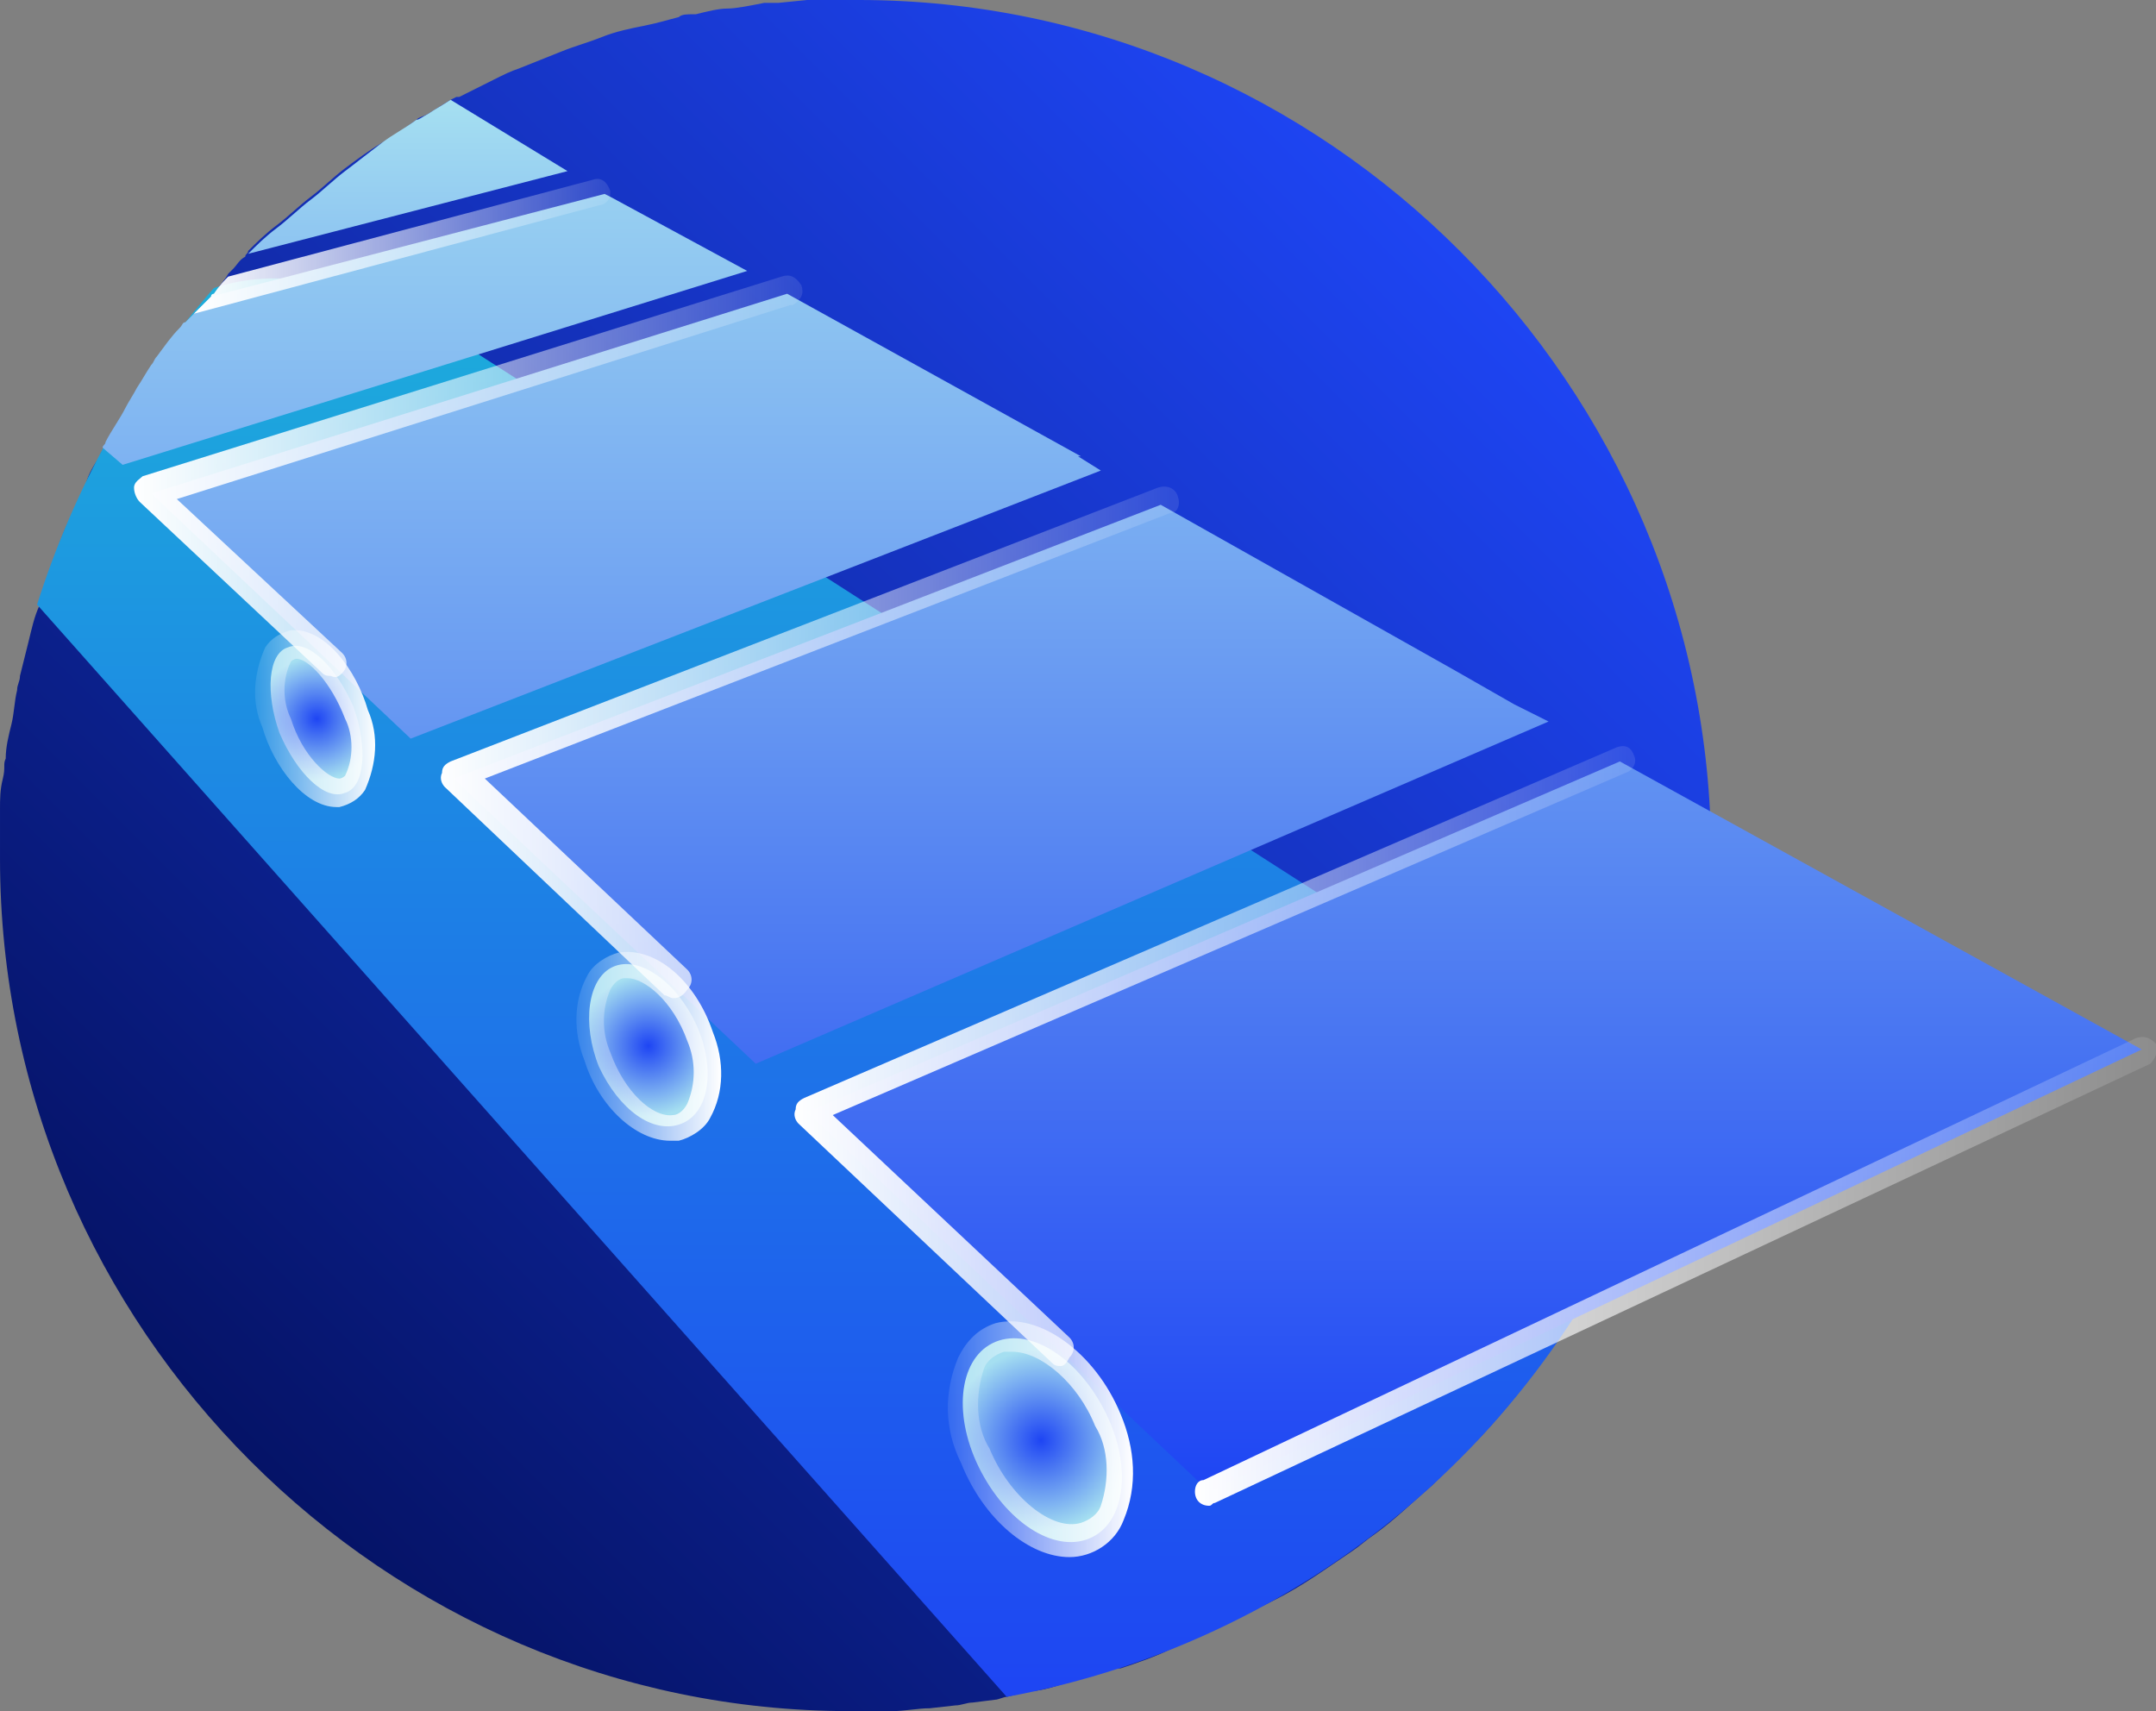 <svg  enable-background="new 0 0 75.6 60" viewBox="0 0 75.6 60" xmlns="http://www.w3.org/2000/svg" xmlns:xlink="http://www.w3.org/1999/xlink"><rect x="0" y="0" width="75.6" height="60" fill="#808080" stroke="none"/><linearGradient id="a" gradientTransform="matrix(1 0 0 -1 0 59.89)" gradientUnits="userSpaceOnUse" x1="8.812" x2="51.203" y1="8.672" y2="51.063"><stop offset="0" stop-color="#051367"/><stop offset="1" stop-color="#1e45f3"/></linearGradient><linearGradient id="b" gradientTransform="matrix(1 0 0 -1 0 59.89)" gradientUnits="userSpaceOnUse" x1="29.92" x2="29.92" y1=".37" y2="50.042"><stop offset="0" stop-color="#1e45f3"/><stop offset="1" stop-color="#1daedb"/></linearGradient><linearGradient id="c"><stop offset="0" stop-color="#1e45f3"/><stop offset="1" stop-color="#a5dff1"/></linearGradient><radialGradient id="d" cx="22.73" cy="23.218" gradientTransform="matrix(1 0 0 -1 .004 59.891)" gradientUnits="userSpaceOnUse" r="2.482" xlink:href="#c"/><radialGradient id="e" cx="11.11" cy="34.692" gradientTransform="matrix(1 0 0 -1 -.001 59.894)" gradientUnits="userSpaceOnUse" r="2.159" xlink:href="#c"/><linearGradient id="f" gradientTransform="matrix(1 0 0 -1 0 59.89)" gradientUnits="userSpaceOnUse" x1="35.07" x2="35.07" xlink:href="#c" y1="10.38" y2="57.01"/><linearGradient id="g"><stop offset="0" stop-color="#fff"/><stop offset="1" stop-color="#fff" stop-opacity=".1"/></linearGradient><linearGradient id="h" gradientTransform="matrix(1 0 0 -1 0 59.89)" gradientUnits="userSpaceOnUse" x1="15.358" x2="41.133" xlink:href="#g" y1="33.767" y2="33.767"/><linearGradient id="i" gradientTransform="matrix(1 0 0 -1 0 59.89)" gradientUnits="userSpaceOnUse" x1="21.93" x2="21.93" xlink:href="#c" y1="7.63" y2="58.29"/><linearGradient id="j" gradientTransform="matrix(1 0 0 -1 0 59.89)" gradientUnits="userSpaceOnUse" x1="4.697" x2="28.108" xlink:href="#g" y1="43.143" y2="43.143"/><linearGradient id="k" gradientTransform="matrix(1 0 0 -1 0 59.89)" gradientUnits="userSpaceOnUse" x1="14.91" x2="14.91" xlink:href="#c" y1="7.65" y2="58.28"/><linearGradient id="l" gradientTransform="matrix(1 0 0 -1 0 59.89)" gradientUnits="userSpaceOnUse" x1="6.82" x2="21.44" xlink:href="#g" y1="51.268" y2="51.268"/><linearGradient id="m" gradientTransform="matrix(1 0 0 -1 0 59.89)" gradientUnits="userSpaceOnUse" x1="14.31" x2="14.31" xlink:href="#c" y1="26.9" y2="56.29"/><linearGradient id="n"><stop offset="0" stop-color="#fff" stop-opacity=".1"/><stop offset="1" stop-color="#fff"/></linearGradient><linearGradient id="o" gradientTransform="matrix(1 0 0 -1 0 59.89)" gradientUnits="userSpaceOnUse" x1="20.18" x2="25.28" xlink:href="#n" y1="23.245" y2="23.245"/><linearGradient id="p" gradientTransform="matrix(1 0 0 -1 0 59.89)" gradientUnits="userSpaceOnUse" x1="9" x2="13.21" xlink:href="#n" y1="34.689" y2="34.689"/><radialGradient id="q" cx="36.496" cy="9.384" gradientTransform="matrix(1 0 0 -1 .002 59.883)" gradientUnits="userSpaceOnUse" r="3.195" xlink:href="#c"/><linearGradient id="r" gradientTransform="matrix(1 0 0 -1 0 59.89)" gradientUnits="userSpaceOnUse" x1="51.715" x2="51.715" xlink:href="#c" y1="7.62" y2="58.28"/><linearGradient id="s" gradientTransform="matrix(1 0 0 -1 0 59.89)" gradientUnits="userSpaceOnUse" x1="41.888" x2="75.609" xlink:href="#g" y1="15.368" y2="15.368"/><linearGradient id="t" gradientTransform="matrix(1 0 0 -1 0 59.89)" gradientUnits="userSpaceOnUse" x1="33.254" x2="39.743" xlink:href="#n" y1="9.385" y2="9.385"/><linearGradient id="u" gradientTransform="matrix(1 0 0 -1 0 59.89)" gradientUnits="userSpaceOnUse" x1="27.843" x2="57.277" xlink:href="#g" y1="22.851" y2="22.851"/><path d="m60 30v1.5s0 .8-.1 1.2c0 .2 0 .4-.1.6 0 .4-.1.8-.2 1.2s-.1.9-.2 1.3c0 .1-.1.3-.1.4-.1.4-.2.8-.3 1.1v.2c-.1.3-.2.7-.3 1s-.1.5-.2.7-.2.7-.3 1l-.2.5c-.1.2-.2.5-.3.7-.3.9-.7 1.7-1.2 2.5-.1.2-.3.5-.4.7s-.4.7-.6 1-.5.7-.7 1.1c-1.1 1.6-2.3 3.2-3.7 4.5-.3.3-.6.6-.9.9-.7.6-1.3 1.2-2 1.7-.3.2-.5.4-.8.6-.9.6-1.7 1.2-2.7 1.7l-.8.4c-.6.3-1.2.6-1.9.9l-.9.4c-.6.3-1.2.5-1.8.7 0 0-.1 0-.2 0l-1 .3c-.3.1-.7.2-1 .3s-.7.2-1 .2l-.8.2c-.1 0-.3.1-.4.1l-.8.1c-.2 0-.4.1-.6.1l-.9.1c-.4 0-.9.1-1.3.1s-1 0-1.5 0c-16.3 0-29.8-13.4-29.8-29.9 0 0 0 0 0-.1 0-.5 0-1 0-1.5v-.1c0-.4 0-.7.1-1.1s0-.5.1-.7c0-.4.1-.8.2-1.2s.1-.8.2-1.2c0-.2.1-.3.1-.5.1-.4.2-.8.3-1.2s.2-.9.4-1.3.3-1 .5-1.6.3-.9.5-1.3l.1-.1c.2-.4.4-.8.5-1.2s.3-.7.5-1c0-.1.1-.2.1-.2s.1-.2.1-.2c.2-.4.5-.8.7-1.2.1-.2.3-.5.4-.7.2-.3.3-.5.5-.8.1-.1.1-.2.2-.3.3-.4.5-.7.8-1 .1-.1.1-.2.2-.2l.3-.4.3-.3.3-.3c0-.1.1-.1.1-.1.2-.3.4-.5.5-.7l.2-.2c.1-.1.2-.3.4-.4 0-.1.1-.1.1-.2.3-.3.6-.6 1-.9s.8-.7 1.2-1 .8-.7 1.2-1 .8-.6 1.3-.9.8-.5 1.2-.8c.1-.1.2-.1.4-.2l.8-.5.2-.1h.1c.4-.2.8-.4 1.2-.6s.6-.3.9-.4c.5-.2 1-.4 1.5-.6s.9-.3 1.4-.5 1-.3 1.5-.4.8-.2 1.2-.3c.1-.1.3-.1.5-.1h.1c.4-.1.8-.2 1.1-.2s.8-.1 1.3-.2h.1.4l1-.1h.4 1.4c16.4 0 29.9 13.5 29.9 30z" fill="url(#a)"/><path d="m58.5 39.2c-3.4 10.5-12.3 18.3-23.2 20.3l-34-38.3c1.3-4.1 3.4-7.9 6.2-11.1.9-.3 1.9-.4 2.8-.3l2.7.2z" fill="url(#b)"/><path d="m21.5 33.9c.9-.4 2.2.5 2.9 2s.5 3.1-.5 3.5-2.2-.5-2.9-2c-.6-1.5-.4-3.1.5-3.5z" fill="url(#d)"/><path d="m10.1 22.7c.7-.3 1.7.7 2.3 2.1.5 1.4.4 2.8-.3 3-.7.3-1.7-.7-2.3-2.1-.5-1.4-.4-2.8.3-3z" fill="url(#e)"/><path d="m54.3 25.3-1.2-.6-2.1-1.2-10.3-5.8-24.8 9.6 10.6 10z" fill="url(#f)"/><path d="m23.6 35c-.1 0-.2-.1-.3-.1l-7.7-7.3c-.1-.1-.2-.3-.1-.5 0-.2.1-.3.3-.4l24.8-9.6c.3-.1.6 0 .7.3s0 .6-.3.6l-24 9.3 7.1 6.7c.2.2.2.5 0 .7-.2.3-.4.3-.5.3z" fill="url(#h)"/><path d="m37.8 16h.1l-10.3-5.7-22.3 7 9.1 8.6 24.2-9.4z" fill="url(#i)"/><path d="m11.6 23.7c-.1 0-.2 0-.3-.1l-6.4-6c-.1-.1-.2-.3-.2-.5s.2-.3.3-.4l22.4-7c.3-.1.5 0 .7.3.1.3 0 .5-.3.7h-.1l-21.5 6.8 5.8 5.4c.2.2.2.5 0 .7-.1.1-.2.2-.4.1z" fill="url(#j)"/><path d="m26.2 9.5-21.9 6.8-.7-.6c0-.1.1-.1.1-.2.2-.4.5-.8.7-1.2.1-.2.3-.5.4-.7.2-.3.3-.5.5-.8.1-.1.1-.2.2-.3.3-.4.5-.7.8-1 .1-.1.1-.2.2-.2l.3-.3.3-.3.3-.3 13.8-3.6.2.1z" fill="url(#k)"/><path d="m21.4 6.8c0 .2-.2.4-.4.4l-14.2 3.8.3-.3.3-.3c0-.1.1-.1.1-.1.2-.3.4-.5.5-.6l12.8-3.4c.3-.1.5.1.6.4z" fill="url(#l)"/><path d="m19.9 6-11.2 2.9c.3-.3.6-.6 1-.9s.8-.7 1.2-1 .8-.7 1.2-1 .9-.7 1.3-1 .8-.5 1.2-.8c.1 0 .2-.1.4-.2.3-.2.5-.3.8-.5z" fill="url(#m)"/><path d="m23.5 40c-1.2 0-2.5-1.2-3-2.8-.4-1-.4-2.1.1-3 .2-.4.7-.7 1.1-.8 1.3-.2 2.7 1 3.3 2.8.4 1 .4 2.1-.1 3-.2.4-.7.7-1.1.8zm-1.5-5.7h-.1c-.2 0-.4.2-.5.4-.3.7-.3 1.5 0 2.2.5 1.4 1.5 2.3 2.2 2.2.2 0 .4-.2.5-.4.3-.7.3-1.5 0-2.2-.5-1.4-1.5-2.2-2.1-2.2z" fill="url(#o)"/><path d="m11.8 28.3c-1.1 0-2.2-1.4-2.6-2.8-.4-.9-.3-1.9.1-2.8.2-.3.5-.5.9-.6 1.2-.1 2.3 1.4 2.7 2.8.4.9.3 1.9-.1 2.8-.2.3-.5.5-.9.6zm-1.4-5.2s-.1 0-.2.1c-.3.6-.3 1.4 0 2 .4 1.3 1.3 2.1 1.7 2.1 0 0 .1 0 .2-.1.3-.6.3-1.4 0-2-.5-1.3-1.3-2.1-1.7-2.1z" fill="url(#p)"/><path d="m60 30v1.5s0 .8-.1 1.2c0 .2 0 .4-.1.6 0 .4-.1.8-.2 1.2s-.1.9-.2 1.3c0 .1-.1.3-.1.4-.1.4-.2.8-.3 1.1v.2c-.1.3-.2.7-.3 1s-.1.5-.2.7-.2.7-.3 1l-.2.5c-.1.2-.2.5-.3.7-.3.9-.7 1.7-1.2 2.5-.1.2-.3.5-.4.7s-.4.7-.6 1-.5.7-.7 1.1c-1.1 1.6-2.3 3.2-3.7 4.5-.3.3-.6.6-.9.9-.7.6-1.3 1.2-2 1.7-.3.2-.5.4-.8.6-.9.6-1.7 1.2-2.7 1.7l-.8.4c-.6.3-1.2.6-1.9.9l-.9.4c-.6.3-1.2.5-1.8.7 0 0-.1 0-.2 0l-1 .3c-.3.1-.7.2-1 .3s-.7.2-1 .2l-.8.2c-.1 0-.3.1-.4.1l-.8.1c-.2 0-.4.1-.6.1l-.9.1c-.4 0-.9.1-1.3.1s-1 0-1.5 0c-16.3 0-29.8-13.4-29.8-29.9 0 0 0 0 0-.1 0-.5 0-1 0-1.5v-.1c0-.4 0-.7.1-1.1s0-.5.1-.7c0-.4.1-.8.2-1.2s.1-.8.2-1.2c0-.2.1-.3.1-.5.1-.4.2-.8.3-1.2s.2-.9.4-1.3.3-1 .5-1.6.3-.9.5-1.3l.1-.1c.2-.4.4-.8.5-1.2s.3-.7.5-1l.1-.3c0-.1.1-.1.1-.2.2-.4.5-.8.7-1.2.1-.2.3-.5.4-.7.2-.3.3-.5.5-.8.1-.1.1-.2.2-.3.3-.4.5-.7.8-1 .1-.1.1-.2.2-.2l.3-.3.3-.3.3-.3c0-.1.1-.1.1-.1.2-.3.3-.5.5-.6l.2-.2c.1-.2.2-.4.4-.5 0-.1.1-.1.1-.2.3-.3.6-.6 1-.9s.8-.7 1.2-1 .8-.7 1.2-1 .8-.6 1.3-.9.8-.5 1.2-.8c.1-.1.2-.1.4-.2.3-.2.5-.3.8-.5l.2-.1h.1c.4-.2.8-.4 1.2-.6s.6-.3.9-.4c.5-.2 1-.4 1.5-.6s.9-.3 1.4-.5 1-.3 1.5-.4.8-.2 1.2-.3c.1-.1.3-.1.5-.1h.1c.4-.1.8-.2 1.1-.2s.8-.1 1.3-.2h.1.4l1-.1h.4 1.4c16.4 0 29.9 13.5 29.9 30z" fill="none"/><path d="m34.8 47.1c1.2-.6 2.9.4 3.9 2.3s.8 3.9-.4 4.5-2.9-.4-3.9-2.3-.8-3.9.4-4.5z" fill="url(#q)"/><path d="m75.1 36.8-18.3-10.1-28.5 12.3 14.1 13.3z" fill="url(#r)"/><path d="m42.4 52.8c-.3 0-.5-.2-.5-.5 0-.2.1-.4.3-.4l32.7-15.5c.3-.1.5 0 .7.2.1.2 0 .5-.2.7l-32.8 15.4c-.1 0-.1.1-.2.1z" fill="url(#s)"/><path d="m37.5 54.6c-1.4 0-3-1.3-3.8-3.3-.6-1.2-.6-2.5-.1-3.7.3-.6.7-1 1.3-1.2 1.5-.4 3.5 1 4.4 3.2.5 1.2.6 2.5.1 3.7-.3.8-1.1 1.3-1.9 1.3zm-2-7.2c-.1 0-.2 0-.3 0-.3.1-.6.3-.7.6-.3.9-.3 2 .2 2.8.7 1.7 2.2 2.9 3.2 2.6.3-.1.6-.3.7-.6.3-.9.3-2-.2-2.8-.6-1.5-1.9-2.6-2.9-2.6z" fill="url(#t)"/><path d="m37.2 47.9c-.1 0-.2 0-.3-.1l-8.9-8.4c-.1-.1-.2-.3-.1-.5 0-.2.1-.3.3-.4l28.5-12.3c.3-.1.5 0 .6.3.1.2 0 .5-.3.6l-27.8 12 8.3 7.8c.2.2.2.5 0 .7-.1.2-.2.3-.3.3z" fill="url(#u)"/></svg>